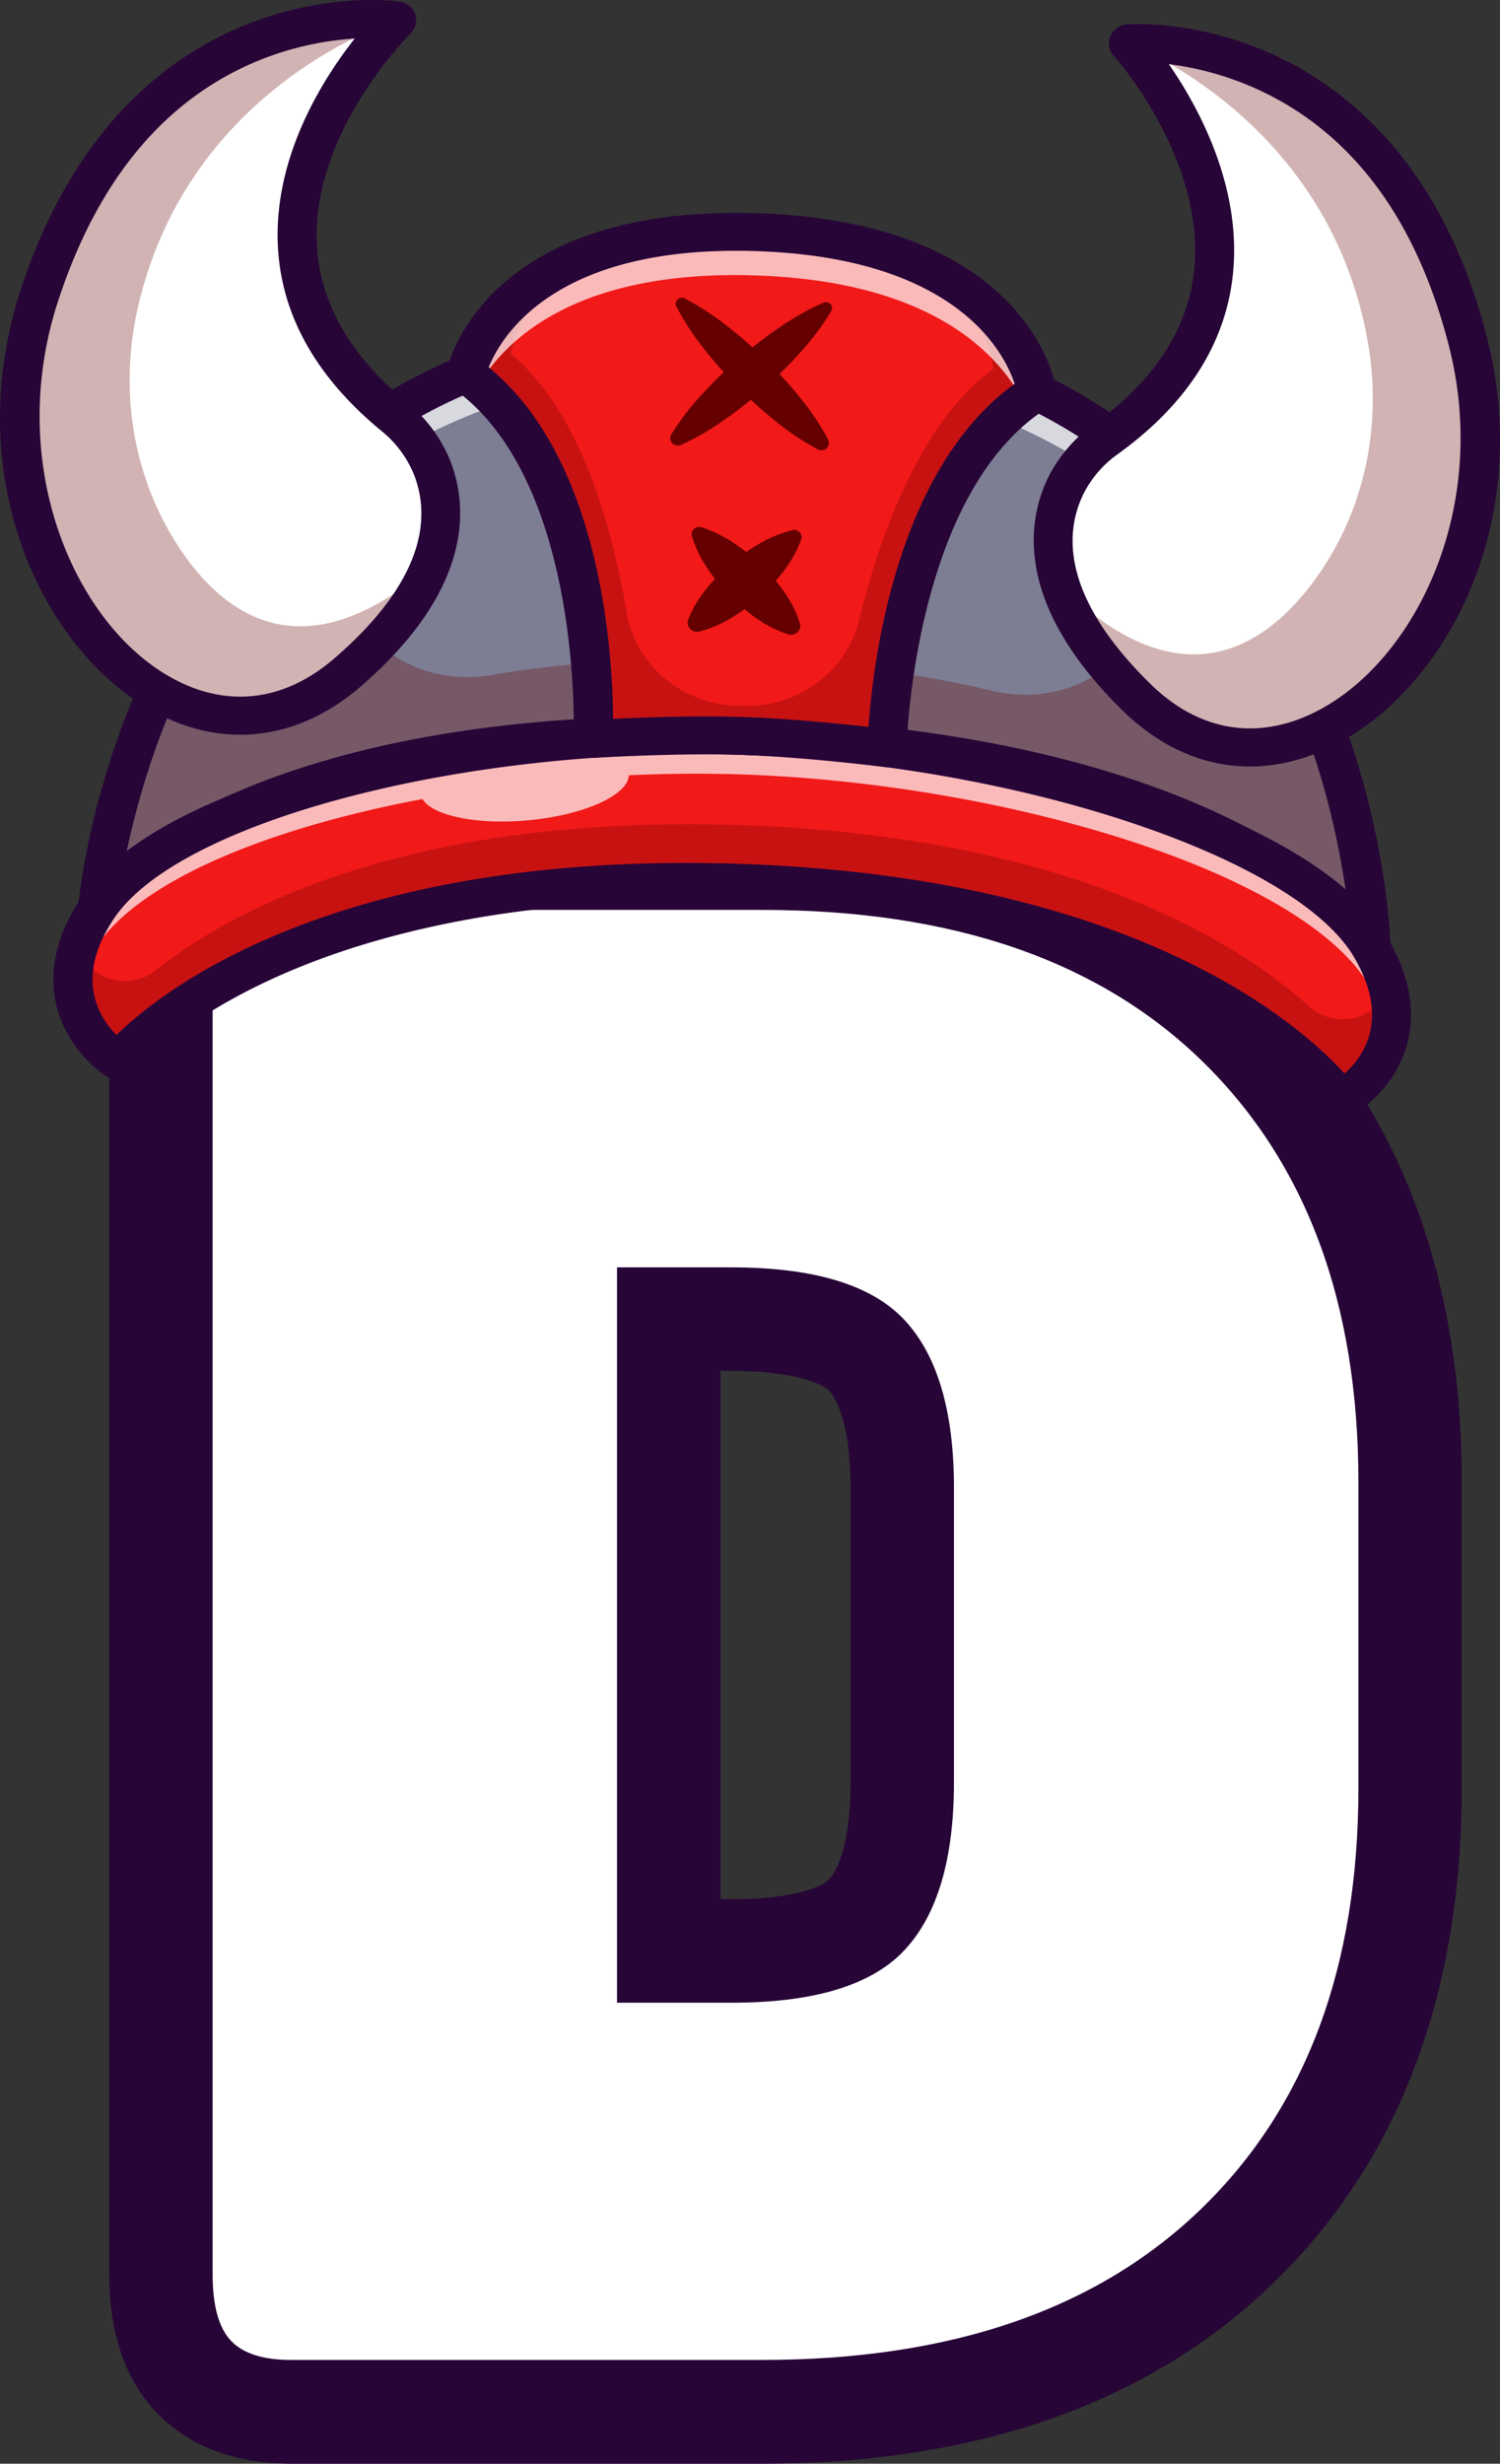 <svg xmlns="http://www.w3.org/2000/svg" viewBox="0 0 444.02 729.17"><rect x="0" y="0" width="444.02" height="729.17" fill="#333333" stroke="none"/><defs><style>.cls-1{fill:#270537;}.cls-2{fill:#fff;}.cls-3{fill:#7d7d93;}.cls-4{opacity:0.3;}.cls-5{fill:#650000;}.cls-6{opacity:0.7;}.cls-7{fill:#f21919;}</style></defs><title>fav</title><g id="Vrstva_2" data-name="Vrstva 2"><g id="Layer_1" data-name="Layer 1"><path class="cls-1" d="M225.56,729.17h-139c-17.18,0-30.77-5.16-40.39-15.32-9.17-9.69-13.82-23.38-13.82-40.7V294.69c0-17.3,4.64-31,13.81-40.68,9.66-10.19,23.24-15.34,40.4-15.34h139c64.45,0,115.6,18.1,152,53.8,36.58,35.87,55.13,85,55.13,146.11v90.68c0,61.14-18.67,110.32-55.51,146.18C340.62,711.09,289.59,729.17,225.56,729.17Zm-132-61.26h132c48.18,0,83.8-11.89,108.91-36.35,24.9-24.24,37-57.7,37-102.3V438.58c0-44.63-12-78.12-36.76-102.37-24.91-24.41-60.62-36.28-109.15-36.28h-132ZM216.5,623.37H152V344.47H216.5c33.83,0,58,8.37,73.89,25.57C305.41,386.32,313,410,313,440.39v87.06c0,30.41-7.62,54.08-22.63,70.35C274.51,615,250.34,623.37,216.5,623.37Zm-3.23-61.26h3.23c18.52,0,26.86-3.68,28.87-5.86s6.4-9,6.4-28.8V440.39c0-19.74-4.48-26.72-6.4-28.8s-10.35-5.86-28.87-5.86h-3.23Z"></path><path class="cls-2" d="M68.38,692.8q-5.44-5.74-5.44-19.65V294.69q0-13.89,5.44-19.64t18.14-5.75h139q84.65,0,130.59,45t46,124.24v90.68q0,79.22-46.25,124.24t-130.29,45h-139Q73.82,698.54,68.38,692.8ZM216.5,592.74q36.87,0,51.38-15.72t14.51-49.57V440.39q0-33.84-14.51-49.57T216.5,375.1H182.64V592.74Z"></path><path class="cls-3" d="M219.16,217.8c148.76,4.68,186.68,62.79,186.68,62.79S401.89,102.23,223,96.61s-194,172.13-194,172.13S70.41,213.12,219.16,217.8Z"></path><g class="cls-4"><path class="cls-5" d="M283.35,106.51a133.37,133.37,0,0,1,50.18,35.2c25.44,28.53-2.27,71.7-40,62.7-19.84-4.74-44.11-8.2-73.65-9.13s-54,1-74.08,4.48c-38.22,6.62-63.17-38.21-36-65.08a133.26,133.26,0,0,1,52.28-32c-121.64,30.84-133.15,166-133.15,166s41.49-55.62,190.24-50.94,186.68,62.79,186.68,62.79S402.82,144.94,283.35,106.51Z"></path></g><g class="cls-6"><path class="cls-2" d="M222.56,109.41C369.5,114,398.43,235.11,404.08,278.27c1.21,1.48,1.76,2.32,1.76,2.32S401.89,102.23,223,96.61s-194,172.13-194,172.13a27.56,27.56,0,0,1,1.91-2.2C39.17,223.82,75.63,104.79,222.56,109.41Z"></path></g><path class="cls-1" d="M405.67,286.2a5.84,5.84,0,0,1-4.71-2.61c-.08-.12-9.54-14-36.46-28.26-25-13.26-70.55-29.56-145.51-31.92S97.55,234.46,71.76,246.12C44,258.68,33.69,271.93,33.59,272.06A5.89,5.89,0,0,1,26.9,274a5.6,5.6,0,0,1-3.74-5.71c.15-1.87,4.19-46.21,30.68-90.53C78.48,136.51,127.86,88,223.14,91s141.52,54.51,163.54,97.2c23.66,45.9,24.91,90.41,24.95,92.28a5.64,5.64,0,0,1-4.11,5.49A6.22,6.22,0,0,1,405.67,286.2Zm-186.33-74c107.48,3.38,158.34,34.19,179.15,52.32-2.34-16.74-8.12-44.2-22.34-71.64-30-57.9-81.6-88.4-153.36-90.65S97.61,127.16,64.05,183.06c-15.91,26.49-23.4,53.54-26.79,70.09C59.17,236.36,111.86,208.81,219.34,212.19Z"></path><path class="cls-7" d="M219.16,217.8c78.21,2.46,166.78,28.72,186.68,62.79,17.62,30.16-8.91,44.87-8.91,44.87s-42.31-59.91-179.13-64.21S35,314.08,35,314.08s-25.55-16.35-6.08-45.34C50.92,236,141,215.34,219.16,217.8Z"></path><g class="cls-4"><path class="cls-5" d="M410.7,292.73c-3.48,9.3-15.7,11.9-23.17,5.14-19.21-17.38-68.72-50.54-169.19-53.7s-152,26.82-172.23,43c-7.87,6.27-19.9,2.91-22.8-6.59,0-.12-.07-.23-.1-.35C16.16,302,35,314.08,35,314.08S81,257,217.8,261.25s179.13,64.21,179.13,64.21,19.57-10.88,13.9-33.08C410.78,292.5,410.74,292.62,410.7,292.73Z"></path></g><g class="cls-6"><path class="cls-2" d="M405.84,280.59c-19.9-34.07-108.47-60.33-186.68-62.79S50.92,236,28.92,268.74C22.06,279,20.8,287.6,22,294.51a42.88,42.88,0,0,1,6.53-14.39c13.26-19.76,51.28-35.1,96.53-43.63,3,4.94,16.07,7.71,31.32,6.29,16.54-1.54,29.54-7.43,29.75-13.33,11-.5,21.91-.6,32.64-.27C297,231.64,385.58,257.9,405.49,292a43.3,43.3,0,0,1,5.61,14.78C412.77,299.92,412.05,291.22,405.84,280.59Z"></path></g><path class="cls-1" d="M396.76,331.08a5.86,5.86,0,0,1-4.6-2.45c-.09-.13-10.59-14.51-37.16-29.24-24.62-13.64-68.43-30.36-137.37-32.53S103.91,278.63,78.48,290.7c-27.43,13-38.81,26.72-38.93,26.86a5.92,5.92,0,0,1-7.73,1.21c-10.5-6.72-25.63-26.47-7.75-53.1,14.25-21.22,50-34,77.41-41,35.79-9.13,78.75-13.67,117.86-12.44S301,220.65,336.19,232c27,8.73,61.8,23.75,74.69,45.82,16.18,27.7-.17,46.46-11.07,52.51A5.94,5.94,0,0,1,396.76,331.08ZM218,255.64c117.62,3.7,166.83,47.57,180,62.1,5.54-4.91,13.57-16.05,2.86-34.39C383.32,253.41,300.06,226,219,223.41S53.1,243,33.77,271.81c-11.83,17.62-4.53,29.24.71,34.5C48.5,292.63,100.36,251.94,218,255.64Z"></path><path class="cls-7" d="M219.16,217.8c19.73.62,43.41,3.64,43.41,3.64s1.59-78.59,44.37-105.44c0,0-6.79-44.89-83.1-47.29s-85.9,42-85.9,42c41,29.49,37.68,108,37.68,108S199.44,217.18,219.16,217.8Z"></path><g class="cls-4"><path class="cls-5" d="M306.94,116s-3.19-21.06-29.73-35.11c14.93,12.93,16.88,28.24,16.88,28.24-21.92,15.94-33.8,49.91-39.76,74.3-3.75,15.33-18,26-34.28,25.42l-.6,0-1.31,0c-16.28-.43-30-12-32.64-27.6-4.13-24.73-13.46-59.3-34.3-76.55,0,0,2.9-15.16,18.6-27.12-27.36,12.34-31.86,33.16-31.86,33.16,41,29.49,37.68,108,37.68,108s23.82-1.52,43.54-.9,43.41,3.64,43.41,3.64S264.16,142.85,306.94,116Z"></path></g><g class="cls-6"><path class="cls-2" d="M223.44,81.51c53.09,1.67,72.53,23.91,79.44,37.28,1.31-1,2.66-1.92,4.06-2.79,0,0-6.79-44.89-83.1-47.29s-85.9,42-85.9,42q2,1.45,3.88,3C149.55,100.81,170.34,79.84,223.44,81.51Z"></path></g><path class="cls-5" d="M203.7,183.43a33.91,33.91,0,0,1,5.38-9.14,52.66,52.66,0,0,1,7.09-7.3,57.77,57.77,0,0,1,8.38-5.94,37.88,37.88,0,0,1,10-4.14,2.21,2.21,0,0,1,2.67,1.57,2.1,2.1,0,0,1-.06,1.22A35.79,35.79,0,0,1,232,169a56,56,0,0,1-6.92,7.5,53.38,53.38,0,0,1-8.18,6.13,35.71,35.71,0,0,1-9.91,4.29,2.76,2.76,0,0,1-3.33-1.91A2.54,2.54,0,0,1,203.7,183.43Z"></path><path class="cls-5" d="M233.29,187.74a36,36,0,0,1-9.62-4.91,53.92,53.92,0,0,1-7.78-6.63,54.67,54.67,0,0,1-6.43-7.92,35.36,35.36,0,0,1-4.65-9.6,2.12,2.12,0,0,1,1.51-2.64,2.34,2.34,0,0,1,1.26,0,37.63,37.63,0,0,1,9.77,4.77,57,57,0,0,1,8,6.45A52.2,52.2,0,0,1,232,175a33.93,33.93,0,0,1,4.79,9.46,2.63,2.63,0,0,1-1.84,3.29A2.79,2.79,0,0,1,233.29,187.74Z"></path><path class="cls-5" d="M198.7,128.62a75.23,75.23,0,0,1,9.18-12,126.16,126.16,0,0,1,10.71-10.36,134.48,134.48,0,0,1,11.84-9.14,80.66,80.66,0,0,1,13.32-7.54,1.83,1.83,0,0,1,2.4.89,1.74,1.74,0,0,1-.08,1.59A77.93,77.93,0,0,1,237,104.2a132.43,132.43,0,0,1-10.54,10.52A125.87,125.87,0,0,1,214.79,124a77.9,77.9,0,0,1-13.2,7.68,2.29,2.29,0,0,1-3-1.09A2.16,2.16,0,0,1,198.7,128.62Z"></path><path class="cls-5" d="M242.1,133a77,77,0,0,1-12.7-8.49,128.7,128.7,0,0,1-11.07-10,134.31,134.31,0,0,1-9.86-11.17,77.43,77.43,0,0,1-8.28-12.67,1.73,1.73,0,0,1,.83-2.35,1.92,1.92,0,0,1,1.64,0,81.31,81.31,0,0,1,12.82,8.37,134.37,134.37,0,0,1,11.25,9.87,127.5,127.5,0,0,1,10,11,74.29,74.29,0,0,1,8.41,12.55,2.15,2.15,0,0,1-1,2.93A2.3,2.3,0,0,1,242.1,133Z"></path><path class="cls-1" d="M262.39,227.05a5.29,5.29,0,0,1-.56-.05c-.24,0-23.64-3-42.84-3.59s-42.74.88-43,.89a5.86,5.86,0,0,1-4.42-1.58,5.55,5.55,0,0,1-1.75-4.26c0-.75,2.7-75.92-35.34-103.27a5.53,5.53,0,0,1-2.22-5.67c.43-2,11.49-48.95,91.73-46.42s88.35,50.07,88.65,52.09a5.54,5.54,0,0,1-2.57,5.52c-39.74,25-41.72,100.09-41.74,100.85a5.55,5.55,0,0,1-2,4.14A6,6,0,0,1,262.39,227.05ZM144.66,108.7c33.45,27.43,36.7,85,36.82,104.06,8.46-.42,24-1,37.86-.57s29.34,2,37.75,2.94c1.32-19,8.16-76.26,43.27-101.54-3.23-9.63-17.63-37.41-76.7-39.27S148.5,99.25,144.66,108.7Z"></path><path class="cls-2" d="M124.62,173.32c-4.21,7.86-11.11,16.48-21.78,25.71-50.45,43.59-117-32.36-91.2-111.51C41.66-4.74,117.37,6,117.37,6V6c-1.32,1.3-65,64.45-.73,117.25a37.4,37.4,0,0,1,10.75,13.94C131,145.57,132.91,158,124.62,173.32Z"></path><g class="cls-4"><path class="cls-5" d="M124.62,173.32c-4.21,7.86-11.11,16.48-21.78,25.71-50.45,43.59-117-32.36-91.2-111.51C41.66-4.74,117.37,6,117.37,6V6c-1.25.37-60.91,19.2-76.33,84-5.7,23.94-2.31,49.29,10.86,70.33,13,20.71,35.55,38.41,70.84,11C122.73,171.38,123.44,172.08,124.62,173.32Z"></path></g><path class="cls-1" d="M69.62,217.43c-9.32-.29-18.71-3.27-27.76-9C11.41,189.32-11.46,139.82,6.12,85.82,22.31,36.08,51.75,15.48,73.6,7,97.45-2.35,117.37.33,118.2.45a5.76,5.76,0,0,1,4.67,3.78A5.51,5.51,0,0,1,121.48,10c-.29.28-29.21,28.93-27.69,62.15.79,17.27,9.73,33,26.58,46.87h0a43.45,43.45,0,0,1,12.34,16c5.42,12.4,9.24,37.74-26,68.21C95.3,213.07,82.54,217.84,69.62,217.43ZM105,11.41A90.88,90.88,0,0,0,77.4,17.58C49.26,28.77,29,52.87,17.16,89.22c-15.28,46.94,3.75,92.7,31,109.83,17.15,10.79,35.21,9.3,50.84-4.21,28.39-24.53,28.22-43.69,23.08-55.46a32.19,32.19,0,0,0-9.16-11.83c-19.44-16-29.76-34.47-30.68-55C81.06,46.38,95.42,23.59,105,11.41Z"></path><path class="cls-2" d="M316.31,179.35c3.71,8.11,10.06,17.14,20.13,27,47.61,46.67,118.76-24.95,98-105.56-24.19-94-100.42-88-100.42-88h0c1.23,1.38,60.88,68.41-6.62,117.07a37.51,37.51,0,0,0-11.61,13.23C311.65,151.25,309,163.53,316.31,179.35Z"></path><g class="cls-4"><path class="cls-5" d="M316.31,179.35c3.71,8.11,10.06,17.14,20.13,27,47.61,46.67,118.76-24.95,98-105.56-24.19-94-100.42-88-100.42-88h0c1.21.45,59.58,23,70.91,88.64,4.19,24.26-.78,49.34-15.24,69.51-14.26,19.86-37.89,36.11-71.39,6.55C318.32,177.53,317.56,178.18,316.31,179.35Z"></path></g><path class="cls-1" d="M368.44,226.83c-12.93-.41-25.36-6-36.1-16.5-33.29-32.63-27.89-57.68-21.71-69.72A43.58,43.58,0,0,1,324,125.39h0c17.7-12.76,27.61-28,29.47-45.17C357,47.07,330,16.82,329.68,16.52a5.49,5.49,0,0,1-1-5.82,5.76,5.76,0,0,1,4.89-3.48c.84-.07,20.88-1.49,44.11,9.3C398.92,26.4,427,48.81,440.06,99.46c14.16,55-11.77,103-43.35,120.17C387.32,224.74,377.75,227.12,368.44,226.83Zm-37.57-92.42A32.1,32.1,0,0,0,321,145.64c-5.87,11.41-7.23,30.54,19.56,56.8,14.76,14.46,32.69,17.09,50.48,7.39,28.24-15.38,50.11-59.86,37.8-107.67-9.53-37-28.25-62.34-55.64-75.28A90.59,90.59,0,0,0,346,19c8.82,12.76,21.73,36.4,18.93,62.42-2.21,20.46-13.67,38.29-34.07,53Z"></path></g></g></svg>
